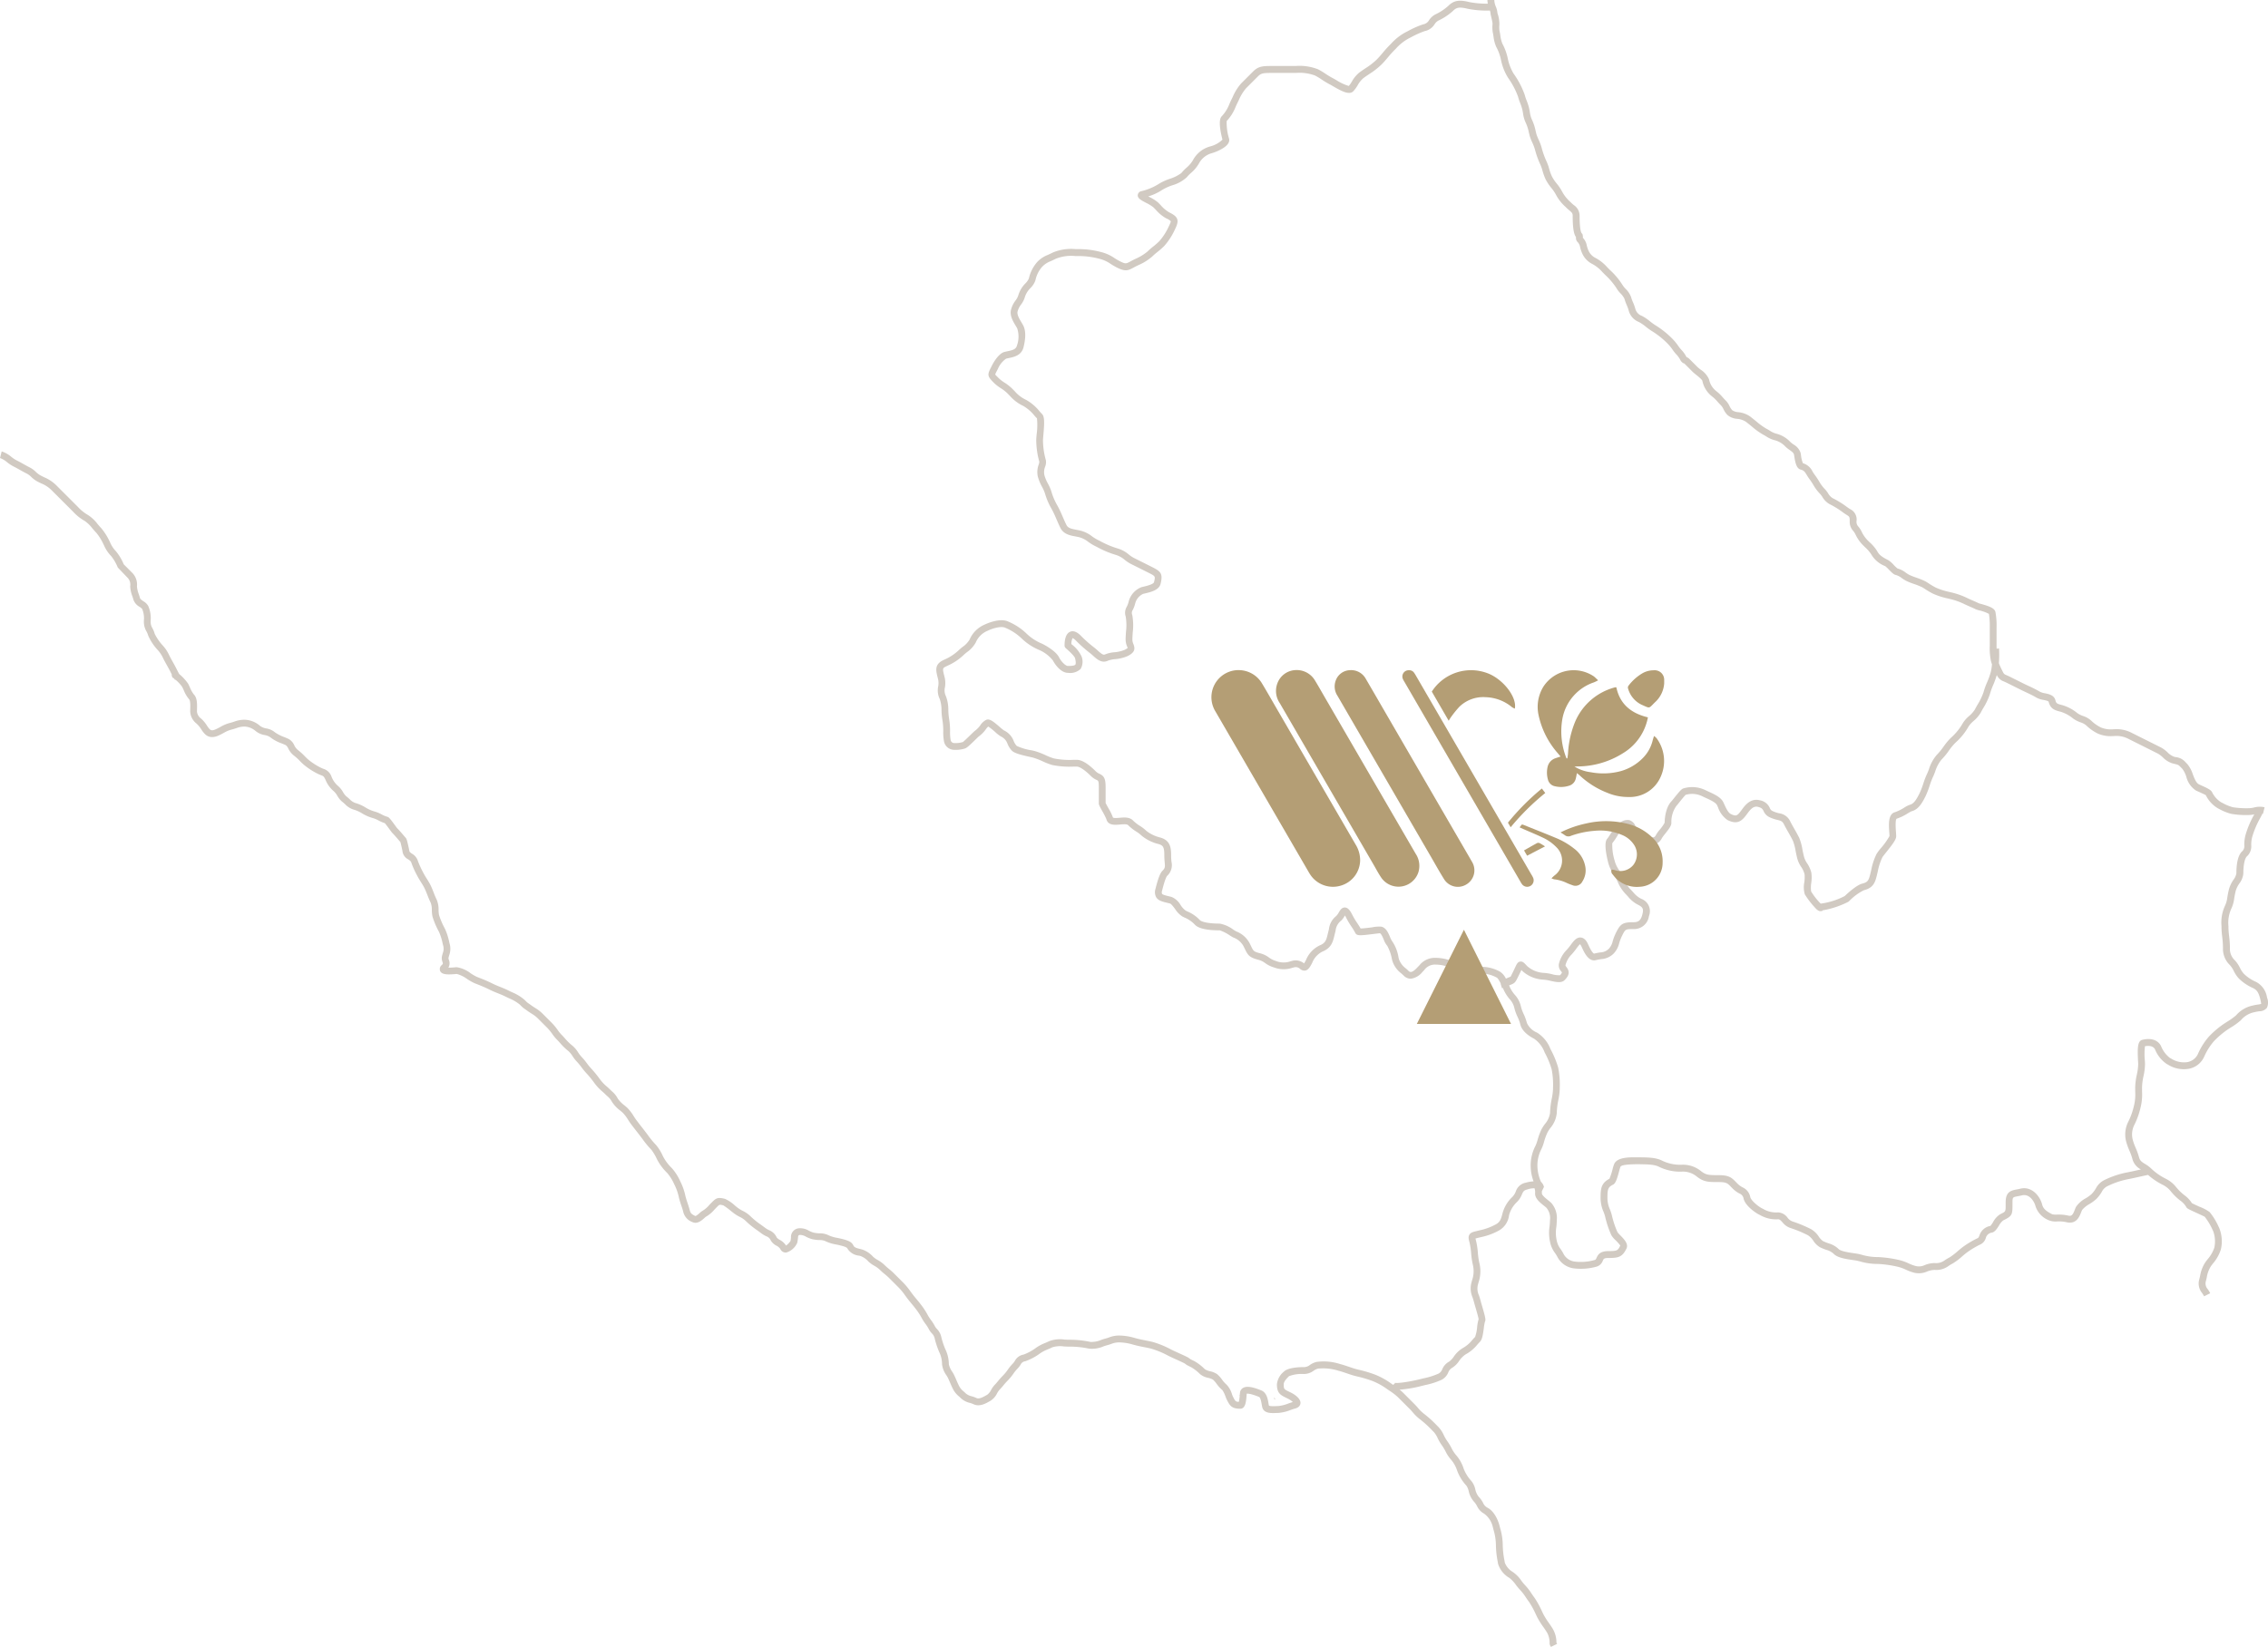 <svg xmlns="http://www.w3.org/2000/svg" width="481.523" height="349.758" viewBox="0 0 481.523 349.758">
  <g id="mappa" transform="translate(5519.809 -6380.545)">
    <g id="Raggruppa_797" data-name="Raggruppa 797" transform="translate(-6014.114 5788.019)">
      <path id="path21025" d="M675.908,796.75c-.544,0-.325-.052-.091.136.044.035-.064-.1-.045-.091C675.83,796.788,675.847,796.75,675.908,796.75Z" transform="translate(81.711 92.058)" fill="#d1cac2"/>
      <path id="path21023" d="M680.74,797.029c.094.128.113.295.226.409.054.051.086.042.136.09-.1,0-.187,0-.271,0A4.591,4.591,0,0,0,680.74,797.029Z" transform="translate(84.042 92.186)" fill="#d1cac2"/>
      <path id="Tracciato_29125" data-name="Tracciato 29125" d="M975.625,804.4a4.467,4.467,0,0,0-2.33-3.344,8.57,8.57,0,0,1-2.6-1.735,5.389,5.389,0,0,1-.824-1.253,6.546,6.546,0,0,0-1.074-1.593,3.306,3.306,0,0,1-1.052-2.648,21.384,21.384,0,0,0-.174-2.508,17.294,17.294,0,0,1-.142-1.918v-.181a7.254,7.254,0,0,1,.556-3.605,7.027,7.027,0,0,0,.663-2.254c.074-.451.164-.981.341-1.689a5.537,5.537,0,0,1,.756-1.518,4.129,4.129,0,0,0,.847-2.134c0-1.766.281-3.145.734-3.6a2.879,2.879,0,0,0,.943-2.4,6.542,6.542,0,0,1,.2-1.731,19.18,19.18,0,0,1,1.719-4.061c.155-.295.3-.579.438-.85l-.078-.039a2.09,2.09,0,0,1,.208.032l.351-1.406a4.755,4.755,0,0,0-2.266.058,5.168,5.168,0,0,1-1.039.144,18.379,18.379,0,0,1-3.4-.2,9.181,9.181,0,0,1-2.157-.871l-.377-.193a5.236,5.236,0,0,1-1.912-2.136c-.231-.458-.859-.8-2.276-1.433-.209-.093-.389-.173-.508-.232-.6-.3-.965-1.24-1.314-2.15a6.267,6.267,0,0,0-1.179-2.186l-.328-.332a3.164,3.164,0,0,0-2.15-1.121l-.318-.078a3.819,3.819,0,0,1-1.394-.943,6.594,6.594,0,0,0-1.364-1.014l-6.26-3.129a6.883,6.883,0,0,0-3.678-.747H943a5.556,5.556,0,0,1-2.625-.371,7.9,7.9,0,0,1-2.047-1.429,4.719,4.719,0,0,0-1.75-1.013,5.009,5.009,0,0,1-1.233-.618,9,9,0,0,0-3.167-1.689c-1.12-.281-1.312-.348-1.483-1.037-.274-1.088-1.39-1.316-2.2-1.483a3.737,3.737,0,0,1-1.034-.3,27.764,27.764,0,0,0-2.479-1.266c-.393-.184-.782-.367-1.148-.55l-2.682-1.34c-.313-.157-.564-.268-.772-.36-.6-.262-.609-.268-.916-.882l-.118-.232c-.252-.5-.466-.972-.654-1.458a22.529,22.529,0,0,0,.029-3.138l-.514.051c0-.2-.01-.38-.009-.58v-3.93a15.375,15.375,0,0,0-.245-3.306c-.192-.769-1.2-1.178-3.115-1.706l-.395-.107c-.49-.247-.976-.457-1.432-.654-.373-.16-.721-.31-1.027-.464a15.888,15.888,0,0,0-3.277-1.172l-.527-.129a13.916,13.916,0,0,1-2.9-.933,16.127,16.127,0,0,1-1.548-.923c-.294-.19-.531-.341-.688-.419a17.228,17.228,0,0,0-1.917-.773,14.372,14.372,0,0,1-1.438-.569,6.073,6.073,0,0,1-.785-.492,4.931,4.931,0,0,0-1.734-.873,8.089,8.089,0,0,1-.823-.773,5.278,5.278,0,0,0-1.13-.992c-1.4-.7-1.993-1.181-2.359-1.909a8.531,8.531,0,0,0-1.636-1.922l-.287-.279a6.692,6.692,0,0,1-1.429-2.047,4.957,4.957,0,0,0-.625-.947,1.483,1.483,0,0,1-.416-1.188,2.422,2.422,0,0,0-1.371-2.559c-.2-.128-.435-.277-.707-.482a20.054,20.054,0,0,0-3.018-1.855,3.025,3.025,0,0,1-.971-1.061,5.4,5.4,0,0,0-.63-.817,7.893,7.893,0,0,1-1.233-1.65c-.257-.419-.535-.87-.934-1.4a8.321,8.321,0,0,1-.476-.722,3.263,3.263,0,0,0-2.035-1.747,6.13,6.13,0,0,1-.419-1.754c-.032-.2-.058-.358-.075-.435a3.215,3.215,0,0,0-1.5-1.795,5.293,5.293,0,0,1-.7-.556,6.13,6.13,0,0,0-3.021-1.754,4.666,4.666,0,0,1-1.333-.634c-.247-.151-.492-.3-.755-.429a14.972,14.972,0,0,1-2.146-1.568c-.437-.355-.882-.718-1.32-1.046a5.371,5.371,0,0,0-2.448-.875,2.665,2.665,0,0,1-1.275-.4,3.339,3.339,0,0,1-.6-.91,4.15,4.15,0,0,0-.738-1.1c-.3-.293-.525-.55-.737-.786a8.963,8.963,0,0,0-1.354-1.293,4.213,4.213,0,0,1-1.52-2.5A4.829,4.829,0,0,0,855.326,671c-.247-.2-.47-.374-.614-.516l-1.787-1.79a1.455,1.455,0,0,0-.532-.319c-.042-.064-.09-.148-.145-.241a6.222,6.222,0,0,0-.888-1.227,7.336,7.336,0,0,1-.766-.952,11.123,11.123,0,0,0-1.246-1.507,18.931,18.931,0,0,0-3.493-2.793,12.378,12.378,0,0,1-1.252-.9,9.923,9.923,0,0,0-1.7-1.143,2.19,2.19,0,0,1-1.41-1.539,9.813,9.813,0,0,0-.487-1.352,8.3,8.3,0,0,1-.406-1.107,4.673,4.673,0,0,0-1.159-1.742,5.523,5.523,0,0,1-.685-.866,15.262,15.262,0,0,0-2.649-3.148l-.535-.544a9.054,9.054,0,0,0-2.5-2,3.15,3.15,0,0,1-1.465-1.464,5.615,5.615,0,0,1-.406-1.166,3.177,3.177,0,0,0-.836-1.666,1.838,1.838,0,0,0-.045-.6l-.049-.2-.142-.142c-.107-.107-.457-.693-.457-3.734a2.717,2.717,0,0,0-1.242-2.269c-.17-.142-.351-.295-.537-.479l-.173-.173a7.915,7.915,0,0,1-1.7-2.1,10.057,10.057,0,0,0-1.191-1.793,8.8,8.8,0,0,1-1.045-1.56,10.5,10.5,0,0,1-.582-1.626,9.459,9.459,0,0,0-.535-1.5,17.447,17.447,0,0,1-1.063-2.984,11.821,11.821,0,0,0-.635-1.674,9.829,9.829,0,0,1-.482-1.23l-.152-.625a10.465,10.465,0,0,0-.8-2.43,5.488,5.488,0,0,1-.429-1.587c-.054-.318-.109-.634-.186-.947a12.285,12.285,0,0,0-.495-1.487,9.44,9.44,0,0,1-.4-1.2,18.064,18.064,0,0,0-2.359-4.508,10.269,10.269,0,0,1-1.21-3.061,11.386,11.386,0,0,0-1.182-3.311,7.172,7.172,0,0,1-.44-1.808,8.521,8.521,0,0,0-.157-.843,5.509,5.509,0,0,1-.038-1.3,6.828,6.828,0,0,0-.408-2.527,4.271,4.271,0,0,0-.341-1.383,3.939,3.939,0,0,1-.329-1.432H810.1a4.138,4.138,0,0,0,.086.8,19.13,19.13,0,0,1-3.927-.339c-2.188-.548-3.321-.339-4.483.824a10.967,10.967,0,0,1-2.656,1.761,3.555,3.555,0,0,0-1.413,1.271,1.813,1.813,0,0,1-1.284.886,19.139,19.139,0,0,0-3.212,1.426l-.415.21a11.492,11.492,0,0,0-3.137,2.452l-.213.213c-.741.741-1.226,1.319-1.652,1.828-.367.44-.714.854-1.194,1.335a14.349,14.349,0,0,1-2.362,1.834c-.44.295-.889.595-1.355.943a6.624,6.624,0,0,0-1.554,1.886,6.721,6.721,0,0,1-.662.949,10.713,10.713,0,0,1-2.68-1.262c-.286-.165-.519-.3-.667-.376a16.375,16.375,0,0,1-1.609-.963,15.75,15.75,0,0,0-1.554-.934,10.757,10.757,0,0,0-4.75-.709h-4.937c-1.957,0-2.951,0-4.113,1.162l-2.53,2.529a10.683,10.683,0,0,0-1.8,2.884l-.228.467c-.174.347-.326.686-.474,1.017a7.894,7.894,0,0,1-1.6,2.588c-.228.228-.923.923.125,5a5.927,5.927,0,0,1-2.633,1.445,5.884,5.884,0,0,0-3.634,2.909,6.507,6.507,0,0,1-1.425,1.652,9.052,9.052,0,0,0-1.036,1.082,8.45,8.45,0,0,1-2.5,1.243,11.244,11.244,0,0,0-2.416,1.14,12.048,12.048,0,0,1-3.536,1.458.942.942,0,0,0-.8.786c-.087.723.618,1.1,1.786,1.715a8.323,8.323,0,0,1,1.523.929l.521.534a8.239,8.239,0,0,0,2.2,1.815,3.038,3.038,0,0,1,.976.609c.01.038.012.22-.353.947a12.806,12.806,0,0,1-2.078,3.29,15.961,15.961,0,0,1-1.314,1.153,14.164,14.164,0,0,0-1.214,1.059,10.485,10.485,0,0,1-2.55,1.552l-.422.209c-.247.123-.46.238-.648.341-.91.489-1.026.553-2.181-.025a13.327,13.327,0,0,1-1.207-.7,8.555,8.555,0,0,0-2.736-1.249,18.645,18.645,0,0,0-4.92-.654l-.628,0a10.136,10.136,0,0,0-4.754.711c-.458.229-.815.392-1.114.528a6.092,6.092,0,0,0-2.236,1.5,7.875,7.875,0,0,0-1.773,3.5,3.463,3.463,0,0,1-.747,1.059,5.956,5.956,0,0,0-1.465,2.418,3.554,3.554,0,0,1-.622,1.2,5.576,5.576,0,0,0-.959,1.96c-.31,1.243.438,2.485.984,3.392.131.216.25.415.337.586a5.588,5.588,0,0,1-.055,3.61c-.2.812-.9,1-2.022,1.233-.209.044-.416.087-.612.136-1.336.334-2.472,2.481-2.685,2.909l-.237.466c-.765,1.484-.7,1.831.567,3.1l.12.12a8.9,8.9,0,0,0,1.42,1.1,8.6,8.6,0,0,1,1.426,1.111l.535.547a8.7,8.7,0,0,0,2.815,2.118,8.535,8.535,0,0,1,2.4,2.085,6.856,6.856,0,0,0,.518.548,14.288,14.288,0,0,1-.068,3.39c-.048.541-.087.991-.087,1.232a17.4,17.4,0,0,0,.653,4.6,2.339,2.339,0,0,1-.138.618,4.534,4.534,0,0,0-.177,2.546,9.785,9.785,0,0,0,.885,2.147,7.936,7.936,0,0,1,.7,1.647,14.1,14.1,0,0,0,1.316,3.019c.122.225.232.431.319.608.293.583.532,1.14.772,1.7.253.583.5,1.167.81,1.78.667,1.335,2.063,1.594,3.186,1.8.261.048.521.1.765.157a5.219,5.219,0,0,1,1.912.965,10.518,10.518,0,0,0,1.417.878l.476.239a20.437,20.437,0,0,0,4.1,1.712,5.358,5.358,0,0,1,1.829,1.05,7.649,7.649,0,0,0,1.182.792l3.839,1.919c1.472.737,1.472.737,1.158,2-.116.466-1.741.844-2.275.969l-.36.084a4.485,4.485,0,0,0-2.741,3.058,5.051,5.051,0,0,1-.431,1.148,2.476,2.476,0,0,0-.2,2.048,11.419,11.419,0,0,1,.057,3.231c-.039.585-.078,1.148-.078,1.652a3.826,3.826,0,0,0,.324,1.484,1.042,1.042,0,0,0,.125.267h0c-.01.015-.107.158-.68.445a7.3,7.3,0,0,1-2.16.5,6.547,6.547,0,0,0-1.951.45c-.374.186-.721-.038-1.574-.809-.267-.242-.541-.489-.827-.7a27.134,27.134,0,0,1-2.768-2.46c-.831-.833-1.6-1.117-2.265-.837-.982.406-1.187,1.818-1.187,2.931,0,.337.181.495.432.714,1.507,1.32,1.763,1.832,1.8,1.992.244.969.116,1.271.049,1.355-.212.271-1.226.271-1.558.271-.548,0-1.461-.974-1.88-1.812-.72-1.438-3.206-2.712-3.588-2.9a10.641,10.641,0,0,1-3.189-2.027,12.825,12.825,0,0,0-3.981-2.667c-1.886-.942-5.046.618-5.076.634a6.057,6.057,0,0,0-3.17,3.169,5.062,5.062,0,0,1-1.472,1.547,11.157,11.157,0,0,0-.921.793,10.46,10.46,0,0,1-2.955,1.914l-.334.165c-1.795.9-1.468,2.182-1.092,3.672l.08.315a3.844,3.844,0,0,1,.022,1.558,4.186,4.186,0,0,0,.35,2.7,7.5,7.5,0,0,1,.36,2.437,15.367,15.367,0,0,0,.212,2.124,13.9,13.9,0,0,1,.155,2.288,10.723,10.723,0,0,0,.167,2.17,2.222,2.222,0,0,0,2.014,1.729,6.7,6.7,0,0,0,2.343-.252c.409-.1.9-.528,2.253-1.85.379-.369.7-.691.853-.8a6.506,6.506,0,0,0,1.412-1.457,2.7,2.7,0,0,1,.518-.582,12.992,12.992,0,0,1,1.454,1.152,7.361,7.361,0,0,0,1.232.956,2.66,2.66,0,0,1,1.4,1.563,4.616,4.616,0,0,0,.937,1.464c.511.511,1.821.876,3.91,1.335.231.051.418.091.537.122a14.679,14.679,0,0,1,2.091.8,13.882,13.882,0,0,0,2.021.776,18.549,18.549,0,0,0,4.563.339h.672c.469,0,1.493.525,2.964,2a3.929,3.929,0,0,0,1.206.821c.367.176.48.228.48,1.51v3.479c0,.283.113.511.747,1.663a15.272,15.272,0,0,1,.854,1.674c.345,1.38,1.822,1.252,2.894,1.155.653-.058,1.461-.131,1.724.13a9.874,9.874,0,0,0,1.744,1.373,6.518,6.518,0,0,1,1.1.841,8.944,8.944,0,0,0,3.5,1.771c1.12.28,1.346.693,1.346,2.459,0,.588.043,1.061.08,1.462.087.953.11,1.208-.5,1.818-.469.469-.9,1.6-1.457,3.814a2.247,2.247,0,0,0,.145,1.766c.45.74,1.311.944,2.4,1.206l.511.123c.287.071.759.709,1.105,1.175a5.13,5.13,0,0,0,1.592,1.615l.342.17a6.456,6.456,0,0,1,2.314,1.592c.77.769,2.539,1.161,5.256,1.161a8.882,8.882,0,0,1,2.143,1.092c.3.187.548.338.693.412a4.051,4.051,0,0,1,2.207,1.887l.258.531c.669,1.393.979,1.858,3.06,2.379a4.163,4.163,0,0,1,1.261.65,6.028,6.028,0,0,0,1.9.931,5.671,5.671,0,0,0,3.846.074l.3-.074a1.339,1.339,0,0,1,1.352.289,1.379,1.379,0,0,0,1.164.36c.575-.136.962-.712,1.436-1.661a4.458,4.458,0,0,1,2.52-2.52c1.593-.8,1.88-1.993,2.185-3.26l.254-1.034a3.08,3.08,0,0,1,1.227-2.166,4.848,4.848,0,0,0,.712-.99l.038-.065c.08.128.178.3.3.55a17.3,17.3,0,0,0,1.1,1.842,13.178,13.178,0,0,1,.8,1.319c.318.64.987.58,3.752.238.609-.075,1.365-.17,1.462-.174.29.073.625.868.826,1.343a4.141,4.141,0,0,0,.736,1.312,9.222,9.222,0,0,1,1,2.841l.073.3a5.418,5.418,0,0,0,1.94,2.754c.165.148.324.289.464.428a2.125,2.125,0,0,0,1.552.682,3.843,3.843,0,0,0,2.475-1.462l.335-.344a2.812,2.812,0,0,1,2.474-1.193,8.087,8.087,0,0,1,4.055,1.162,8.245,8.245,0,0,0,4.5.746c.3-.006.612-.01.931-.01a6.862,6.862,0,0,1,3.47.872c.139.071.39.361.821,1.211a.916.916,0,0,0,.046.27l.242.773.17-.071c.032.074.061.136.1.215.086.2.152.35.2.438a8.541,8.541,0,0,0,1.166,1.748,4.016,4.016,0,0,1,.991,1.9,10.142,10.142,0,0,0,.673,1.853,8.747,8.747,0,0,1,.592,1.625c.4,1.6,2.167,2.632,2.909,3a6.125,6.125,0,0,1,2.249,2.923,18.3,18.3,0,0,1,1.483,3.56,16.8,16.8,0,0,1,.294,3.976v.273a12.932,12.932,0,0,1-.265,1.995,17.9,17.9,0,0,0-.367,3.066,4.61,4.61,0,0,1-1.1,2.347,9.116,9.116,0,0,0-.718,1.121,13.752,13.752,0,0,0-.81,2.188,9.07,9.07,0,0,1-.454,1.291,8.922,8.922,0,0,0-1.026,4.433,9.576,9.576,0,0,0,.606,3.128,7.842,7.842,0,0,0-1.638.279,2.768,2.768,0,0,0-2.133,1.873,3.407,3.407,0,0,1-.734,1.163,7.453,7.453,0,0,0-2.088,3.5c-.319,1.281-.56,1.893-1.517,2.372a12.128,12.128,0,0,1-3.33,1.21l-.512.126c-.892.213-1.384.332-1.668.805s-.155.942.029,1.67l.044.176a15.305,15.305,0,0,1,.3,2.107,16.6,16.6,0,0,0,.334,2.32,5.874,5.874,0,0,1-.161,3.476l-.154.6a4.716,4.716,0,0,0,.271,2.944c.115.35.244.736.36,1.2.041.16.135.482.251.875.191.653.624,2.127.683,2.581a8.748,8.748,0,0,0-.313,1.668,8.564,8.564,0,0,1-.429,2.091c-.2.2-.392.415-.595.644a6.87,6.87,0,0,1-2.062,1.75,6.006,6.006,0,0,0-1.864,1.793,4.422,4.422,0,0,1-.982,1.052,3.27,3.27,0,0,0-1.468,1.618,1.76,1.76,0,0,1-.744.912,15.02,15.02,0,0,1-3.227,1.027l-.737.181c-2.022.508-4.889.962-5.416.751a.367.367,0,0,1,.1.073l-.393.395c-.267-.181-.518-.35-.725-.505a15.839,15.839,0,0,0-3.073-1.66,26.85,26.85,0,0,0-3.552-1.063l-.342-.085c-.528-.132-1.1-.328-1.681-.527-.637-.216-1.282-.437-1.9-.59a11.248,11.248,0,0,0-5.046-.447,4.268,4.268,0,0,0-1.384.648,2.037,2.037,0,0,1-1.346.447c-.753,0-3.27.064-4.156.95a4.047,4.047,0,0,0-1.488,2.682c0,1.851.676,2.265,1.973,2.891l.44.218a4.359,4.359,0,0,1,.972.678c-.257.068-.577.178-.929.3a8.3,8.3,0,0,1-2.178.554c-.167,0-.348.007-.538.015-.348.013-1.288.049-1.441-.135-.029-.115-.054-.268-.081-.441-.154-.918-.383-2.3-1.535-2.765-1.359-.546-2.872-1.042-3.8-.567a1.322,1.322,0,0,0-.69.866,5.587,5.587,0,0,0-.07.592,10.4,10.4,0,0,1-.206,1.539c-.705-.017-.77-.149-1.278-1.164-.042-.083-.1-.238-.17-.425a4.912,4.912,0,0,0-1.161-2.066,5.931,5.931,0,0,1-.971-1.085,6.071,6.071,0,0,0-1.043-1.15,4.505,4.505,0,0,0-1.493-.609,3.244,3.244,0,0,1-1.111-.44,10.4,10.4,0,0,0-2.2-1.7l-.818-.4-.157-.115a3.245,3.245,0,0,0-.592-.379c-.525-.263-1.113-.527-1.7-.794s-1.145-.516-1.7-.794a19.7,19.7,0,0,0-3.906-1.6c-.458-.113-.992-.22-1.538-.328s-1.1-.218-1.591-.341l-.614-.16a12.3,12.3,0,0,0-3.361-.534,5.864,5.864,0,0,0-2.167.409c-.27.094-.556.194-.916.284-.164.041-.395.118-.662.209a5.4,5.4,0,0,1-2.34.46,20.923,20.923,0,0,0-4.647-.467c-.284,0-.595-.017-.917-.038a6.515,6.515,0,0,0-3.208.338c-.27.135-.557.257-.847.382a9.078,9.078,0,0,0-1.948,1.029,10.624,10.624,0,0,1-2.645,1.441,2.584,2.584,0,0,0-1.84,1.313,3.508,3.508,0,0,1-.511.666,8.975,8.975,0,0,0-.985,1.207,9.155,9.155,0,0,1-1.027,1.254,15.487,15.487,0,0,0-1.065,1.193c-.235.281-.453.548-.724.818a5.173,5.173,0,0,0-.727,1.026,2.824,2.824,0,0,1-.875,1.077c-.083.041-.183.1-.3.162-.487.276-1.4.792-1.956.508a6.1,6.1,0,0,0-.982-.361,2.984,2.984,0,0,1-1.29-.621c-.158-.158-.312-.3-.463-.432a3.547,3.547,0,0,1-.965-1.169c-.222-.438-.382-.814-.543-1.19-.17-.4-.341-.8-.576-1.266-.068-.139-.181-.323-.313-.535a4.3,4.3,0,0,1-.728-1.6A7.368,7.368,0,0,0,695,879.04a16.587,16.587,0,0,1-.84-2.533,3.5,3.5,0,0,0-.939-1.755,2.562,2.562,0,0,1-.457-.63,9.333,9.333,0,0,0-.8-1.258,8.757,8.757,0,0,1-.766-1.2,14.942,14.942,0,0,0-1.409-2.123c-.3-.4-.593-.756-.9-1.12s-.592-.711-.9-1.116l-.389-.528a14.128,14.128,0,0,0-1.467-1.786l-2.012-2.014a14.111,14.111,0,0,0-1.1-.982,11,11,0,0,1-.908-.805,7.144,7.144,0,0,0-1.462-1.076,5.052,5.052,0,0,1-1-.711,5.366,5.366,0,0,0-2.349-1.533l-.264-.065c-.821-.2-1.332-.341-1.529-.738-.3-.641-.73-1-2.456-1.432-.342-.085-.659-.151-.962-.213a7.278,7.278,0,0,1-2.018-.625,4.168,4.168,0,0,0-1.734-.345,6.392,6.392,0,0,1-1.322-.158,5.634,5.634,0,0,1-.95-.386,3.56,3.56,0,0,0-2.308-.508,1.838,1.838,0,0,0-1.515,1.935c-.025.239-.052.514-.09.717a3.605,3.605,0,0,1-.965,1,3.49,3.49,0,0,0-1.326-1.211,2.108,2.108,0,0,1-.646-.5,2.968,2.968,0,0,0-1.6-1.548,4.692,4.692,0,0,1-.849-.5c-.323-.242-.633-.467-.927-.679a17.519,17.519,0,0,1-2.125-1.713,6.159,6.159,0,0,0-1.7-1.211,7.112,7.112,0,0,1-1.058-.643c-.138-.1-.334-.261-.56-.44a8,8,0,0,0-2.157-1.475c-1.506-.373-1.871-.2-2.781.72l-.144.144c-.138.138-.279.286-.421.438a5.722,5.722,0,0,1-1.4,1.214,3.049,3.049,0,0,0-.633.483c-.659.589-.885.666-.955.634-.743-.37-.988-.527-1.185-1.314-.106-.428-.25-.854-.4-1.307-.164-.483-.339-1-.5-1.634a12.229,12.229,0,0,0-.942-2.8l-.138-.279a10.735,10.735,0,0,0-1.787-2.817,9.872,9.872,0,0,1-1.915-2.574A10.025,10.025,0,0,0,633.6,835.7a18.311,18.311,0,0,1-1.757-2.133l-.187-.25c-.316-.421-.679-.888-1.055-1.37-.4-.509-.805-1.034-1.181-1.536-.213-.283-.4-.572-.582-.86a9.492,9.492,0,0,0-1.274-1.677c-.155-.154-.387-.35-.648-.57a6.5,6.5,0,0,1-1.452-1.475,5.011,5.011,0,0,0-1.239-1.536c-.142-.132-.294-.276-.463-.444-.184-.184-.392-.367-.609-.561a8.929,8.929,0,0,1-1.333-1.372l-.154-.2a23.2,23.2,0,0,0-1.7-2.108,12.827,12.827,0,0,1-1.049-1.262,13.908,13.908,0,0,0-1.187-1.419,7.426,7.426,0,0,1-.676-.891,6.122,6.122,0,0,0-1.19-1.413,11.146,11.146,0,0,1-1.606-1.56c-.255-.284-.508-.564-.775-.833a7.91,7.91,0,0,1-.786-.974,11.743,11.743,0,0,0-1.227-1.486l-2.011-2.012a7.91,7.91,0,0,0-1.519-1.165c-.3-.19-.625-.4-1.021-.693-.106-.078-.215-.152-.324-.228a3.3,3.3,0,0,1-.543-.427l-.395-.395a9.7,9.7,0,0,0-2.639-1.6c-.235-.11-.464-.219-.68-.326-.686-.344-1.252-.57-1.822-.8-.541-.216-1.087-.434-1.755-.767-1.034-.518-1.879-.85-2.7-1.172L595.58,800a10.251,10.251,0,0,1-1.326-.757,6.572,6.572,0,0,0-2.97-1.309c-.074,0-.228.012-.429.028a10.571,10.571,0,0,1-1.356.062,1.829,1.829,0,0,0,.107-1.65.862.862,0,0,1-.075-.444c.055-.219.107-.406.155-.573a3.938,3.938,0,0,0,.067-2.462l-.088-.367a13.145,13.145,0,0,0-.86-2.687l-.086-.173a16.162,16.162,0,0,1-1.2-2.809,5.756,5.756,0,0,1-.1-1.072,5.388,5.388,0,0,0-.4-2.207c-.273-.544-.466-1.042-.659-1.536-.2-.522-.4-1.039-.683-1.6-.218-.434-.487-.866-.767-1.313a16.459,16.459,0,0,1-.856-1.484,21.133,21.133,0,0,1-1-2.2,2.7,2.7,0,0,0-1.248-1.6,2.478,2.478,0,0,1-.551-.448c-.017-.062-.054-.239-.1-.471-.434-2.06-.538-2.3-.749-2.514-.055-.057-.184-.209-.355-.409-.39-.46-.975-1.143-1.426-1.594-.083-.09-.264-.345-.482-.643-1.055-1.449-1.285-1.7-1.651-1.792a5.86,5.86,0,0,1-1.172-.495,7.143,7.143,0,0,0-1.51-.622,7.622,7.622,0,0,1-1.928-.86,8.309,8.309,0,0,0-2.095-.927,2.912,2.912,0,0,1-1.235-.811c-.229-.209-.467-.427-.743-.633a3.813,3.813,0,0,1-.672-.876,5.057,5.057,0,0,0-1.117-1.359,4.942,4.942,0,0,1-1.351-1.979,2.6,2.6,0,0,0-1.663-1.6c-.181-.071-.4-.155-.675-.293a13.623,13.623,0,0,1-2.349-1.5,9.3,9.3,0,0,1-.955-.879,13.4,13.4,0,0,0-1.5-1.356,2.92,2.92,0,0,1-.752-1,2.8,2.8,0,0,0-1.148-1.3c-.241-.12-.576-.26-.944-.414a8.36,8.36,0,0,1-2-1.017,3.85,3.85,0,0,0-1.842-.831,3.127,3.127,0,0,1-1.287-.509,5.2,5.2,0,0,0-3.195-1.33,6.029,6.029,0,0,0-2.291.386c-.274.093-.586.2-1.017.306a7.937,7.937,0,0,0-1.966.836c-.2.11-.412.223-.647.341-.789.393-1.232.515-1.616.132a4.36,4.36,0,0,1-.566-.743,7.156,7.156,0,0,0-1-1.268l-.235-.225a2.111,2.111,0,0,1-.9-1.5l.01-.485c.03-1.078.07-2.418-.669-3.158a6.207,6.207,0,0,1-.844-1.509c-.119-.255-.238-.514-.361-.762a10.439,10.439,0,0,0-1.886-2.051c-.2-.325-.382-.695-.575-1.079-.271-.544-.538-1.021-.8-1.494-.255-.454-.506-.905-.76-1.412a8,8,0,0,0-1.477-2.2,10.967,10.967,0,0,1-1.6-2.346,5.464,5.464,0,0,0-.483-1.2,2.574,2.574,0,0,1-.389-1.306v-.292a6.408,6.408,0,0,0-.524-3.166,2.826,2.826,0,0,0-1.01-.973c-.3-.206-.673-.463-.724-.665-.064-.255-.158-.537-.258-.834a5.817,5.817,0,0,1-.39-1.674,3.535,3.535,0,0,0-1.107-2.97l-1.695-1.7a10.931,10.931,0,0,0-1.658-2.775,6.144,6.144,0,0,1-1.271-1.953l-.16-.318a12.93,12.93,0,0,0-1.7-2.649c-.238-.238-.495-.541-.763-.856a7.783,7.783,0,0,0-2.108-1.963,8.756,8.756,0,0,1-2.047-1.654l-4.695-4.693a8.029,8.029,0,0,0-2.487-1.626l-.606-.3a4.615,4.615,0,0,1-1.179-.854,5.235,5.235,0,0,0-1.281-.934c-.544-.273-.933-.492-1.333-.718-.441-.251-.9-.508-1.573-.846a7.242,7.242,0,0,1-1-.677,6.093,6.093,0,0,0-2.056-1.166l-.351,1.407a5.056,5.056,0,0,1,1.534.917,8.319,8.319,0,0,0,1.223.817c.648.325,1.085.572,1.509.811s.827.469,1.4.753a3.811,3.811,0,0,1,.946.7,6.006,6.006,0,0,0,1.515,1.088l.621.3a6.664,6.664,0,0,1,2.1,1.348l4.7,4.695a9.772,9.772,0,0,0,2.424,1.924,7.239,7.239,0,0,1,1.651,1.606c.3.348.58.679.843.942a11.479,11.479,0,0,1,1.429,2.271l.157.316a7.528,7.528,0,0,0,1.544,2.333,9.665,9.665,0,0,1,1.4,2.426l1.957,2.046a2.135,2.135,0,0,1,.682,1.944,6.837,6.837,0,0,0,.467,2.137c.086.257.17.5.225.724a2.775,2.775,0,0,0,1.309,1.507,2.626,2.626,0,0,1,.535.428,5.115,5.115,0,0,1,.37,2.511v.3a3.973,3.973,0,0,0,.547,1.964,4.141,4.141,0,0,1,.368.892,10.913,10.913,0,0,0,1.98,3.021,6.662,6.662,0,0,1,1.206,1.824c.263.528.527,1,.791,1.471.255.456.512.914.773,1.435.086.17.171.343.26.514a.867.867,0,0,0,.325.794l.064-.073-.029.043c.033.022.08.057.135.1.067.1.136.2.207.3l.077-.057a8.109,8.109,0,0,1,1.42,1.513c.117.234.229.477.342.718a6.764,6.764,0,0,0,1.134,1.927c.3.3.264,1.465.245,2.092-.006.192-.01.37-.01.527a3.478,3.478,0,0,0,1.352,2.555l.2.194a5.943,5.943,0,0,1,.811,1.037,5.652,5.652,0,0,0,.753.975c1.191,1.188,2.661.453,3.3.135.244-.122.467-.244.683-.36a6.635,6.635,0,0,1,1.626-.7c.479-.119.824-.235,1.13-.339a4.6,4.6,0,0,1,1.825-.309,3.843,3.843,0,0,1,2.169.905,4.091,4.091,0,0,0,1.953.889,3.034,3.034,0,0,1,1.177.451,8.38,8.38,0,0,0,2.468,1.332c.332.138.635.263.852.37a1.763,1.763,0,0,1,.525.707,4.244,4.244,0,0,0,1.152,1.461,11.81,11.81,0,0,1,1.346,1.219,10.143,10.143,0,0,0,1.114,1.017,15,15,0,0,0,2.569,1.632c.325.162.582.264.8.348.479.186.551.213.907.923a6.114,6.114,0,0,0,1.761,2.462,4.081,4.081,0,0,1,.769.984,4.674,4.674,0,0,0,1.021,1.252c.235.177.438.364.634.543a4.148,4.148,0,0,0,1.861,1.146,7.1,7.1,0,0,1,1.737.786,9.063,9.063,0,0,0,2.286,1,6,6,0,0,1,1.207.509,7.65,7.65,0,0,0,1.326.567c.221.235.725.93.981,1.28.286.392.531.715.621.807.434.434.985,1.082,1.357,1.516.144.17.264.31.345.4.115.329.351,1.445.442,1.882a2.211,2.211,0,0,0,1.24,1.809c.383.268.588.425.672.763a19.006,19.006,0,0,0,1.172,2.607c.264.525.57,1.017.868,1.491.254.4.5.8.7,1.19.255.514.441.994.63,1.475.207.532.418,1.071.711,1.657a4.259,4.259,0,0,1,.25,1.613,6.889,6.889,0,0,0,.142,1.368,17.125,17.125,0,0,0,1.311,3.106l.086.173a12.078,12.078,0,0,1,.746,2.378l.093.38a2.547,2.547,0,0,1-.055,1.713c-.051.18-.109.382-.167.617a2.132,2.132,0,0,0,.1,1.236c.116.363.128.4-.134.663a1.1,1.1,0,0,0-.354,1.288c.37.8,1.626.769,3.232.643.148-.012.26-.022.316-.023a6.643,6.643,0,0,1,2.2,1.085,11.056,11.056,0,0,0,1.56.878l.495.194c.824.325,1.6.633,2.58,1.12.711.355,1.29.588,1.866.818.535.213,1.068.425,1.713.747.223.113.463.226.708.342a8.749,8.749,0,0,1,2.231,1.31l.448.448a4.843,4.843,0,0,0,.7.548l.271.189c.429.324.786.55,1.111.756a6.644,6.644,0,0,1,1.271.966l2.011,2.012a10.493,10.493,0,0,1,1.081,1.314,9.332,9.332,0,0,0,.931,1.145c.25.25.485.512.724.778a12.322,12.322,0,0,0,1.813,1.75,5.515,5.515,0,0,1,.866,1.078,8.224,8.224,0,0,0,.844,1.091,12.5,12.5,0,0,1,1.059,1.274,13.855,13.855,0,0,0,1.177,1.407,23.158,23.158,0,0,1,1.568,1.953l.152.2a10.3,10.3,0,0,0,1.534,1.589c.2.173.382.335.545.5s.344.332.5.476a3.7,3.7,0,0,1,.931,1.124,7.153,7.153,0,0,0,1.819,1.941c.222.187.421.35.553.483a8.346,8.346,0,0,1,1.081,1.436c.2.316.406.634.641.946.382.508.8,1.04,1.2,1.557.37.474.728.934,1.039,1.349l.186.248a19.418,19.418,0,0,0,1.895,2.291,10.954,10.954,0,0,1,1.2,2.046,11.234,11.234,0,0,0,2.147,2.87,9.707,9.707,0,0,1,1.51,2.432l.144.289a10.854,10.854,0,0,1,.839,2.533c.161.641.348,1.2.524,1.713.141.415.274.8.371,1.193a3.055,3.055,0,0,0,1.943,2.262c1.04.517,2-.338,2.572-.852a2.965,2.965,0,0,1,.313-.267,6.867,6.867,0,0,0,1.809-1.516c.133-.141.264-.279.393-.408l.147-.148c.543-.547.544-.547,1.359-.345a16.021,16.021,0,0,1,1.647,1.214c.238.189.447.354.592.466a8.5,8.5,0,0,0,1.253.766,4.787,4.787,0,0,1,1.352.953,18,18,0,0,0,2.3,1.86c.29.21.592.429.908.666a6.159,6.159,0,0,0,1.081.643,1.562,1.562,0,0,1,.942.892,2.913,2.913,0,0,0,1.178,1.085,2.221,2.221,0,0,1,.834.7,1.247,1.247,0,0,0,1.307.76,3.726,3.726,0,0,0,2.281-2.027,6.869,6.869,0,0,0,.165-1.029c.061-.588.061-.588.424-.678a2.7,2.7,0,0,1,1.338.412,6.78,6.78,0,0,0,1.219.482,7.808,7.808,0,0,0,1.6.2,2.937,2.937,0,0,1,1.153.192,8.8,8.8,0,0,0,2.376.752c.284.057.58.117.9.2,1.351.337,1.438.521,1.541.737a3.27,3.27,0,0,0,2.45,1.435l.258.064a4.21,4.21,0,0,1,1.674,1.151,6.267,6.267,0,0,0,1.275.927,5.855,5.855,0,0,1,1.185.86,12.689,12.689,0,0,0,1.011.9,12.808,12.808,0,0,1,1,.888l2.012,2.014a12.88,12.88,0,0,1,1.32,1.615l.4.543c.318.425.63.8.937,1.174.287.345.572.688.852,1.062a13.777,13.777,0,0,1,1.274,1.9,9.8,9.8,0,0,0,.884,1.4,7.83,7.83,0,0,1,.68,1.062,3.954,3.954,0,0,0,.683.955,2.156,2.156,0,0,1,.6,1.132,17.837,17.837,0,0,0,.949,2.83,5.871,5.871,0,0,1,.595,2.583,4.947,4.947,0,0,0,.947,2.366c.1.166.193.309.247.418.221.441.382.817.541,1.19.173.4.344.8.577,1.269a4.9,4.9,0,0,0,1.3,1.6c.131.119.267.239.4.377a4.2,4.2,0,0,0,1.895.984,4.613,4.613,0,0,1,.753.27c1.248.621,2.6-.133,3.319-.543l.235-.129a3.846,3.846,0,0,0,1.471-1.629,4.157,4.157,0,0,1,.508-.743c.3-.3.551-.6.814-.918a14.558,14.558,0,0,1,.974-1.092,10.665,10.665,0,0,0,1.179-1.433,7.773,7.773,0,0,1,.833-1.027,4.868,4.868,0,0,0,.708-.911,1.209,1.209,0,0,1,.969-.685,11.923,11.923,0,0,0,3.164-1.689,8.017,8.017,0,0,1,1.647-.854c.318-.136.63-.271.926-.418a5.556,5.556,0,0,1,2.474-.187c.353.02.693.039,1,.039a19.4,19.4,0,0,1,4.294.425,6.179,6.179,0,0,0,3.16-.5c.223-.074.411-.139.545-.174.408-.1.734-.215,1.039-.319a4.45,4.45,0,0,1,1.693-.331,10.911,10.911,0,0,1,2.993.488l.631.162c.512.128,1.091.244,1.661.355.519.1,1.03.206,1.468.315a18.5,18.5,0,0,1,3.653,1.51c.525.262,1.114.528,1.706.8.569.257,1.139.515,1.644.766a2.049,2.049,0,0,1,.361.234,3.392,3.392,0,0,0,.313.216l.894.448a9.157,9.157,0,0,1,1.824,1.428,3.861,3.861,0,0,0,1.748.809,3.944,3.944,0,0,1,1.013.374,5.566,5.566,0,0,1,.763.876,7.086,7.086,0,0,0,1.242,1.355,6.259,6.259,0,0,1,.683,1.432c.094.245.174.445.241.579.656,1.31,1.052,1.941,2.873,1.941,1.105,0,1.232-1.528,1.342-2.874.015-.173.009-.326-.026-.286.074-.041.551-.2,2.662.649.328.131.5,1.181.577,1.631.036.218.07.411.106.554.332,1.333,1.877,1.272,2.9,1.233.171-.006.334-.013.482-.013a8.949,8.949,0,0,0,2.651-.632c.338-.116.644-.225.879-.283.914-.229,1.155-.731,1.2-1.113.129-1.182-1.729-2.146-1.943-2.251l-.457-.224c-1.088-.528-1.153-.558-1.153-1.587,0-.6.663-1.259,1.127-1.722a7.7,7.7,0,0,1,3.067-.46,3.437,3.437,0,0,0,2.143-.685,2.835,2.835,0,0,1,.94-.453,10.722,10.722,0,0,1,4.342.447c.575.142,1.179.351,1.779.554.62.213,1.233.421,1.8.563l.345.086a25.591,25.591,0,0,1,3.36,1,14.437,14.437,0,0,1,2.742,1.474c.229.171.5.357.795.554a12.708,12.708,0,0,1,1.809,1.39l2.459,2.459c.271.27.482.512.685.746a9.381,9.381,0,0,0,1.629,1.558,22.572,22.572,0,0,1,2.469,2.253l.358.36a5.073,5.073,0,0,1,.847,1.339,9.558,9.558,0,0,0,.875,1.491,10.527,10.527,0,0,1,.779,1.284,8.106,8.106,0,0,0,1.3,1.924,6.814,6.814,0,0,1,1.151,2.122,9.487,9.487,0,0,0,1.98,3.243,3.424,3.424,0,0,1,.5,1.2,4.957,4.957,0,0,0,1.066,2.157,4.371,4.371,0,0,1,.709,1.01,3.455,3.455,0,0,0,1.49,1.586,4.822,4.822,0,0,1,1.857,2.881l.142.558a11.708,11.708,0,0,1,.506,3.289,19.539,19.539,0,0,0,.374,3.425l.083.5a5.248,5.248,0,0,0,2.4,2.989,6.84,6.84,0,0,1,1.41,1.519,12.241,12.241,0,0,0,.86,1.027,10.5,10.5,0,0,1,1.213,1.567c.225.332.461.679.731,1.039a19.178,19.178,0,0,1,1.409,2.6l.312.643a17.02,17.02,0,0,0,1.271,2.024c.279.4.547.786.769,1.153a4.4,4.4,0,0,1,.566,2.311,1.307,1.307,0,0,0,.3.767l1.3-.643a2.058,2.058,0,0,0-.151-.244,5.693,5.693,0,0,0-.772-2.936c-.236-.395-.524-.81-.82-1.238a15.772,15.772,0,0,1-1.165-1.844l-.3-.625a19.983,19.983,0,0,0-1.552-2.839c-.257-.341-.48-.67-.695-.985a11.749,11.749,0,0,0-1.385-1.776,10.8,10.8,0,0,1-.741-.9,6.917,6.917,0,0,0-1.906-1.924,3.929,3.929,0,0,1-1.62-1.93l-.086-.5a18.318,18.318,0,0,1-.353-3.182,13.162,13.162,0,0,0-.553-3.65l-.139-.548c-.073-.3-.772-2.9-2.614-3.827a2.094,2.094,0,0,1-.878-1,5.654,5.654,0,0,0-.946-1.32,3.862,3.862,0,0,1-.7-1.549,4.171,4.171,0,0,0-.863-1.8,8.278,8.278,0,0,1-1.6-2.569,8.015,8.015,0,0,0-1.533-2.8,6.955,6.955,0,0,1-1.052-1.591,11.77,11.77,0,0,0-.891-1.461,8.084,8.084,0,0,1-.74-1.272,6.3,6.3,0,0,0-1.119-1.713l-.354-.357a23.781,23.781,0,0,0-2.629-2.392,8,8,0,0,1-1.4-1.346c-.223-.258-.457-.524-.754-.821l-2.459-2.461a8.861,8.861,0,0,0-.683-.58,26.355,26.355,0,0,0,4.712-.8l.728-.18a15.9,15.9,0,0,0,3.531-1.139A3.111,3.111,0,0,0,801.787,884a1.907,1.907,0,0,1,.828-.988,4.885,4.885,0,0,0,1.478-1.458,5.015,5.015,0,0,1,1.368-1.387,8.237,8.237,0,0,0,2.5-2.082c.183-.207.358-.4.537-.583.486-.486.641-1.429.842-2.925a8.973,8.973,0,0,1,.241-1.372c.187-.37.149-.736-.657-3.476-.107-.369-.2-.669-.234-.82-.128-.5-.265-.926-.39-1.3a3.339,3.339,0,0,1-.242-2.138l.151-.583a7.29,7.29,0,0,0,.165-4.2,15.276,15.276,0,0,1-.3-2.107,16.553,16.553,0,0,0-.334-2.318l-.046-.18c-.046-.186-.1-.387-.126-.53.17-.054.438-.117.7-.181l.522-.128a13.489,13.489,0,0,0,3.627-1.32,4.284,4.284,0,0,0,2.278-3.318,5.968,5.968,0,0,1,1.7-2.825,4.755,4.755,0,0,0,1.034-1.6c.27-.606.38-.856,1.158-1.05a4.109,4.109,0,0,1,1.517-.242A2.688,2.688,0,0,1,820.22,846c0,1.087,1.046,1.921,1.886,2.588.215.173.409.323.54.454a3.431,3.431,0,0,1,.736,2.649,12.659,12.659,0,0,1-.09,1.314,9.049,9.049,0,0,0,.11,3.287,5.8,5.8,0,0,0,1.021,2.3,7.329,7.329,0,0,1,.615,1.013,4.607,4.607,0,0,0,3.318,2.276,12.407,12.407,0,0,0,4.779-.316,2.018,2.018,0,0,0,1.468-1.306c.177-.392.258-.57,1.2-.57,2.22,0,2.945-.247,3.811-1.982.5-1-.5-2.009-1.294-2.825a5.574,5.574,0,0,1-.6-.67,19.075,19.075,0,0,1-1.21-3.644,10.186,10.186,0,0,0-.415-1.233,5.85,5.85,0,0,1-.512-2.385c0-1.844.1-2.291,1.179-2.831.546-.271.817-1.076,1.3-2.846a9.164,9.164,0,0,1,.284-.955c.186-.37,1.384-.512,3.528-.548h.312c1.782.052,3.244,0,4.357.556a10.121,10.121,0,0,0,4.75,1.026,4.657,4.657,0,0,1,3.359,1.121c1.459,1.092,2.426,1.092,4.545,1.092,1.642,0,1.889.255,2.62,1.014l.345.354a5.981,5.981,0,0,0,1.423,1.046,1.424,1.424,0,0,1,.916,1.146c.373,1.489,2.494,2.954,3.225,3.319l.263.132a6.816,6.816,0,0,0,3.856.892c.28,0,.492.2.908.653a3.58,3.58,0,0,0,1.761,1.223,24.508,24.508,0,0,1,3.646,1.526,3.918,3.918,0,0,1,1.14,1.164,4.331,4.331,0,0,0,1.39,1.365,11.34,11.34,0,0,0,1.38.564,3.685,3.685,0,0,1,1.591.881c.813.811,2.588,1.069,4.014,1.277.437.064.817.118,1.066.18l.434.109a13.406,13.406,0,0,0,3.853.544,24,24,0,0,1,4.249.611,8.969,8.969,0,0,1,1.683.612,9.983,9.983,0,0,0,1.8.653,4.3,4.3,0,0,0,2.685-.264,4.579,4.579,0,0,1,1.6-.347,4.4,4.4,0,0,0,2.98-.849,7.2,7.2,0,0,1,.823-.493,12.936,12.936,0,0,0,2.083-1.565c.332-.28.638-.541.872-.715a17.9,17.9,0,0,1,3.052-1.829,2.193,2.193,0,0,0,1.061-1.33,1.537,1.537,0,0,1,1.319-1.143c.625-.157,1.029-.789,1.457-1.459a3.8,3.8,0,0,1,.905-1.126l.216-.107c1.677-.834,1.774-1.149,1.767-3.241l0-.461c0-1.12.064-1.13,1.12-1.328.258-.049.547-.1.862-.181,1.667-.421,2.681,1.381,2.913,2.317a4.8,4.8,0,0,0,2.907,3,3.757,3.757,0,0,0,1.693.218,7.326,7.326,0,0,1,1.934.154c2.125.527,2.785-1.169,3.141-2.083.073-.184.139-.36.215-.509a5.465,5.465,0,0,1,1.58-1.272,9.183,9.183,0,0,0,1.447-1.069,7.64,7.64,0,0,0,1.145-1.5,2.627,2.627,0,0,1,1.2-1.213,17.7,17.7,0,0,1,4.56-1.517c.888-.177,1.561-.327,2.234-.479.558-.125,1.145-.254,1.831-.395a14.359,14.359,0,0,0,3.057,2.075,5.115,5.115,0,0,1,1.86,1.519c.231.27.479.557.8.876a13.289,13.289,0,0,0,1.091.959,4.449,4.449,0,0,1,1.3,1.383c.154.3.293.384,2.15,1.238.653.3,1.638.753,1.779.847a13.134,13.134,0,0,1,1.673,2.8l.089.174a6.206,6.206,0,0,1,.261,3.611A7.27,7.27,0,0,1,962.97,860l-.328.427a7.408,7.408,0,0,0-1.232,3.07c-.049.218-.1.441-.155.667a3.149,3.149,0,0,0,.572,2.952,6.082,6.082,0,0,1,.431.709l1.3-.649a7.737,7.737,0,0,0-.522-.869,1.773,1.773,0,0,1-.37-1.793c.059-.238.112-.472.162-.7a6.1,6.1,0,0,1,.976-2.519l.316-.411a8.466,8.466,0,0,0,1.7-3.009,7.533,7.533,0,0,0-.37-4.611l-.087-.172a13.672,13.672,0,0,0-1.947-3.177,9.9,9.9,0,0,0-2.2-1.14c-.544-.25-1.267-.582-1.548-.735a5.993,5.993,0,0,0-1.593-1.69,12.53,12.53,0,0,1-.982-.86c-.289-.289-.514-.551-.721-.795a6.54,6.54,0,0,0-2.314-1.872,12.319,12.319,0,0,1-2.973-2.078,7.06,7.06,0,0,0-1.383-1.039c-.667-.411-1.069-.659-1.272-1.468a14.2,14.2,0,0,0-.7-1.938,11.861,11.861,0,0,1-.566-1.541,4.483,4.483,0,0,1,.263-3.293,16.212,16.212,0,0,0,1.319-3.627,11.4,11.4,0,0,0,.343-3.464l-.006-.821a12.11,12.11,0,0,1,.31-2.466,12.911,12.911,0,0,0,.324-2.594c0-.129-.013-.369-.031-.675a14.018,14.018,0,0,1,.022-3.1c.573-.11,1.7-.2,2.14.676a6.789,6.789,0,0,0,2.51,3.112l.212.107a6.31,6.31,0,0,0,4.4.9,4.466,4.466,0,0,0,3.317-2.593,13.1,13.1,0,0,1,2.076-3.289,18.845,18.845,0,0,1,2.453-2.146c.268-.2.669-.458,1.1-.734a14.525,14.525,0,0,0,2.141-1.548,5.049,5.049,0,0,1,2.826-1.706,10.958,10.958,0,0,1,1.091-.206,2.088,2.088,0,0,0,1.616-.721A2.706,2.706,0,0,0,975.625,804.4Zm-167.011-6.556c-.326,0-.644,0-.953.01a7.057,7.057,0,0,1-3.73-.538,9.546,9.546,0,0,0-4.8-1.37,4.2,4.2,0,0,0-3.5,1.622l-.36.367c-.332.351-.947,1-1.441,1.01a.707.707,0,0,1-.508-.257c-.158-.16-.338-.319-.527-.488a4.12,4.12,0,0,1-1.494-2.021l-.068-.281a8.37,8.37,0,0,0-1.388-3.534,3.955,3.955,0,0,1-.424-.849c-.366-.865-.82-1.94-1.809-2.186a7,7,0,0,0-1.995.141c-.695.087-1.9.237-2.44.242-.22-.4-.464-.769-.72-1.158a15.485,15.485,0,0,1-1.013-1.693c-.476-.947-.927-1.583-1.594-1.606h-.036c-.647,0-.985.574-1.259,1.036a3.552,3.552,0,0,1-.567.782,4.1,4.1,0,0,0-1.531,2.768l-.255,1.037c-.279,1.165-.434,1.806-1.422,2.3a5.857,5.857,0,0,0-3.17,3.17,6.368,6.368,0,0,1-.441.78,2.779,2.779,0,0,0-2.564-.528l-.3.077a4.395,4.395,0,0,1-3.139-.075,4.693,4.693,0,0,1-1.455-.734,5.412,5.412,0,0,0-1.709-.847c-1.519-.38-1.563-.473-2.1-1.6l-.27-.551a5.408,5.408,0,0,0-2.855-2.537c-.122-.061-.328-.19-.579-.347a7.013,7.013,0,0,0-2.906-1.31c-2.58,0-3.891-.4-4.231-.736a7.787,7.787,0,0,0-2.694-1.864l-.338-.17a4.466,4.466,0,0,1-1.076-1.181,3.987,3.987,0,0,0-1.919-1.718l-.524-.128c-.672-.16-1.367-.325-1.5-.547a1.093,1.093,0,0,1,.03-.693c.634-2.526.976-3.018,1.066-3.108a3.067,3.067,0,0,0,.918-2.976c-.033-.366-.074-.795-.074-1.33,0-1.716-.186-3.3-2.446-3.866a7.707,7.707,0,0,1-2.825-1.39,7.7,7.7,0,0,0-1.332-1.029,8.61,8.61,0,0,1-1.513-1.185c-.738-.739-1.873-.637-2.877-.55-.421.038-1.2.1-1.358-.061a11.586,11.586,0,0,0-.992-2.025c-.2-.371-.479-.868-.567-1.068v-3.372c0-1.893-.386-2.382-1.31-2.822a2.488,2.488,0,0,1-.8-.535c-1.606-1.61-2.95-2.427-3.991-2.427h-.677a17.061,17.061,0,0,1-4.206-.3,13.145,13.145,0,0,1-1.789-.7,15.718,15.718,0,0,0-2.321-.882c-.128-.032-.329-.075-.577-.131a11.9,11.9,0,0,1-3.2-.943,3.285,3.285,0,0,1-.644-1.042,4.079,4.079,0,0,0-2.073-2.257,9.505,9.505,0,0,1-.931-.756c-1.356-1.172-2.156-1.819-2.88-1.457a3.288,3.288,0,0,0-1.2,1.116,5.163,5.163,0,0,1-1.121,1.166c-.173.129-.557.5-.994.924-.493.479-1.41,1.372-1.591,1.481a5.369,5.369,0,0,1-1.815.22.776.776,0,0,1-.783-.641,10,10,0,0,1-.125-1.841,14.742,14.742,0,0,0-.184-2.552,14.323,14.323,0,0,1-.184-1.917,8.1,8.1,0,0,0-.511-3.009,2.77,2.77,0,0,1-.209-1.866,5.276,5.276,0,0,0-.052-2.095l-.081-.319c-.406-1.6-.363-1.668.335-2.017l.328-.164a11.774,11.774,0,0,0,3.337-2.186,9.5,9.5,0,0,1,.8-.688,6.3,6.3,0,0,0,1.864-2.031,4.66,4.66,0,0,1,2.52-2.52c1.017-.509,2.917-1.065,3.779-.633a11.361,11.361,0,0,1,3.6,2.394,12.121,12.121,0,0,0,3.666,2.349,7.491,7.491,0,0,1,2.838,2.205c.364.727,1.644,2.613,3.179,2.613a3.246,3.246,0,0,0,2.7-.828,3.079,3.079,0,0,0,.216-2.6,6.9,6.9,0,0,0-2.185-2.67,3.041,3.041,0,0,1,.247-1.265s.221.012.721.514a28.47,28.47,0,0,0,2.923,2.6c.251.189.489.406.722.618.836.754,1.869,1.695,3.2,1.031a5.934,5.934,0,0,1,1.493-.307,8.424,8.424,0,0,0,2.619-.641c1.573-.786,1.651-1.526,1.256-2.539a2.459,2.459,0,0,1-.225-.955c0-.474.038-1,.075-1.552a12.377,12.377,0,0,0-.1-3.682,1.1,1.1,0,0,1,.093-1.055,6.406,6.406,0,0,0,.538-1.439,3.061,3.061,0,0,1,1.684-2l.338-.08c1.2-.28,3.021-.7,3.353-2.028.57-2.284-.006-2.694-1.96-3.671l-3.794-1.9a6.692,6.692,0,0,1-.955-.65,6.49,6.49,0,0,0-2.356-1.3,19.263,19.263,0,0,1-3.8-1.6l-.48-.241a9.048,9.048,0,0,1-1.23-.767,6.628,6.628,0,0,0-2.4-1.185c-.271-.067-.56-.122-.852-.176-1.124-.209-1.831-.381-2.151-1.024-.295-.588-.534-1.147-.775-1.706-.251-.582-.5-1.162-.807-1.773-.093-.187-.21-.4-.338-.644a13.011,13.011,0,0,1-1.188-2.685,9.15,9.15,0,0,0-.812-1.956,8.516,8.516,0,0,1-.769-1.838,3.15,3.15,0,0,1,.16-1.777,2.588,2.588,0,0,0,.157-1.384,15.749,15.749,0,0,1-.611-4.251c0-.216.039-.618.081-1.1.242-2.7.255-3.923-.293-4.468-.155-.154-.326-.348-.517-.563a9.862,9.862,0,0,0-2.835-2.42,7.238,7.238,0,0,1-2.42-1.828c-.167-.173-.347-.36-.553-.564a10.1,10.1,0,0,0-1.647-1.293,7.444,7.444,0,0,1-1.2-.92l-.122-.122c-.3-.3-.6-.6-.641-.666a4.256,4.256,0,0,1,.339-.741l.244-.48a4.951,4.951,0,0,1,1.741-2.15c.18-.045.367-.084.556-.123,1.14-.239,2.7-.566,3.135-2.3.5-2.021.486-3.53-.055-4.609-.1-.2-.241-.434-.393-.686-.413-.689-.984-1.632-.817-2.292a4.229,4.229,0,0,1,.743-1.487,4.913,4.913,0,0,0,.837-1.676,4.7,4.7,0,0,1,1.152-1.818,4.251,4.251,0,0,0,1.062-1.66,6.258,6.258,0,0,1,1.39-2.823,4.738,4.738,0,0,1,1.811-1.211c.312-.142.685-.312,1.164-.55a8.866,8.866,0,0,1,4.1-.559l.637,0a17.2,17.2,0,0,1,4.569.609,7.162,7.162,0,0,1,2.311,1.071,15.149,15.149,0,0,0,1.333.772c1.758.881,2.352.637,3.52,0,.178-.1.377-.2.608-.319l.411-.2a11.3,11.3,0,0,0,2.939-1.831,13.161,13.161,0,0,1,1.1-.956,16.888,16.888,0,0,0,1.429-1.256,13.905,13.905,0,0,0,2.35-3.668c.972-1.944.512-2.609-1.274-3.5a7.061,7.061,0,0,1-1.8-1.522c-.174-.18-.353-.367-.541-.556a8.609,8.609,0,0,0-1.87-1.184l-.234-.125a10.965,10.965,0,0,0,2.973-1.391,11.208,11.208,0,0,1,2.073-.95,7.678,7.678,0,0,0,3.132-1.724,7.971,7.971,0,0,1,.868-.894,7.668,7.668,0,0,0,1.729-2.063,4.428,4.428,0,0,1,2.69-2.15,9.9,9.9,0,0,0,2.143-.908c1.214-.695,1.735-1.43,1.547-2.185a11.628,11.628,0,0,1-.508-3.737,9.271,9.271,0,0,0,1.9-3.018c.141-.315.286-.635.45-.965l.237-.483a9.641,9.641,0,0,1,1.525-2.49l2.53-2.53c.717-.714,1.1-.719,3.086-.737h5.07a9.37,9.37,0,0,1,3.971.557,14.77,14.77,0,0,1,1.407.849,17.624,17.624,0,0,0,1.752,1.049c.131.065.337.186.586.331,1.957,1.143,3.522,1.954,4.362,1.114a7.1,7.1,0,0,0,.942-1.285,5.4,5.4,0,0,1,1.193-1.494c.443-.331.872-.617,1.291-.9a15.821,15.821,0,0,0,2.581-2.015c.515-.515.888-.957,1.281-1.429.428-.509.87-1.037,1.565-1.734l.216-.216a10.206,10.206,0,0,1,2.756-2.176l.427-.218a20.167,20.167,0,0,1,2.9-1.309,3.216,3.216,0,0,0,2.114-1.452,2.167,2.167,0,0,1,.882-.817,12.376,12.376,0,0,0,3.032-2.033c.688-.686,1.266-.9,3.106-.443a20.5,20.5,0,0,0,4.719.371,2.156,2.156,0,0,1,.145.664l.02.17c.429,1.8.416,1.906.393,2.107a7.328,7.328,0,0,0,.055,1.7c.057.225.1.515.151.826a7.954,7.954,0,0,0,.574,2.228,9.951,9.951,0,0,1,1.056,2.947,11.4,11.4,0,0,0,1.473,3.647,16.987,16.987,0,0,1,2.111,3.988,11.11,11.11,0,0,0,.455,1.368,10.372,10.372,0,0,1,.44,1.316c.07.276.116.554.162.836a6.775,6.775,0,0,0,.563,2,9.18,9.18,0,0,1,.685,2.117l.154.641a10.379,10.379,0,0,0,.56,1.458,10.689,10.689,0,0,1,.559,1.448,19.036,19.036,0,0,0,1.172,3.279,8.582,8.582,0,0,1,.444,1.27,11.747,11.747,0,0,0,.675,1.86,10.107,10.107,0,0,0,1.2,1.8,8.777,8.777,0,0,1,1.037,1.549,9.209,9.209,0,0,0,1.976,2.476l.171.171c.218.218.431.4.63.563.55.463.724.634.724,1.159,0,2.468.2,3.832.7,4.539v.036a1.261,1.261,0,0,0,.411,1.079,2.062,2.062,0,0,1,.47,1.046,7,7,0,0,0,.511,1.449,4.574,4.574,0,0,0,2.114,2.111,7.761,7.761,0,0,1,2.111,1.709l.556.563a15.152,15.152,0,0,1,2.375,2.768,5.944,5.944,0,0,0,.9,1.182,4.36,4.36,0,0,1,.834,1.13,9.587,9.587,0,0,0,.474,1.314,8.475,8.475,0,0,1,.421,1.146,3.59,3.59,0,0,0,2.169,2.484,8.84,8.84,0,0,1,1.458.989,13.3,13.3,0,0,0,1.4,1,17.531,17.531,0,0,1,3.215,2.575,9.833,9.833,0,0,1,1.092,1.327,8.657,8.657,0,0,0,.92,1.132,5.065,5.065,0,0,1,.669.946,1.726,1.726,0,0,0,.637.755.977.977,0,0,0,.26.087l1.787,1.79c.174.171.438.387.734.622.369.3,1.235.988,1.312,1.277a5.575,5.575,0,0,0,2.059,3.309,7.494,7.494,0,0,1,1.143,1.1c.228.254.474.528.791.843a2.945,2.945,0,0,1,.476.741,4.658,4.658,0,0,0,.865,1.271,3.592,3.592,0,0,0,2.06.807,4.117,4.117,0,0,1,1.818.6c.422.318.853.669,1.275,1.013a15.235,15.235,0,0,0,2.414,1.741c.223.11.432.239.644.369a6,6,0,0,0,1.74.8,4.656,4.656,0,0,1,2.346,1.372,6.69,6.69,0,0,0,.889.714c.521.369.843.612.931.962.015.057.028.165.051.3.225,1.459.484,2.685,1.371,2.906.7.174.891.493,1.278,1.129.16.261.332.542.553.839a15.383,15.383,0,0,1,.86,1.291,9.256,9.256,0,0,0,1.444,1.917,4.312,4.312,0,0,1,.451.6,4.207,4.207,0,0,0,1.526,1.547,18.62,18.62,0,0,1,2.8,1.719c.306.231.572.4.8.544.647.412.7.445.7,1.336a2.852,2.852,0,0,0,.733,2.091,3.68,3.68,0,0,1,.461.693,8.066,8.066,0,0,0,1.7,2.424l.3.3a8.063,8.063,0,0,1,1.349,1.526,5.866,5.866,0,0,0,3,2.555,8.053,8.053,0,0,1,.756.715c.664.679,1.03,1.037,1.416,1.133a3.82,3.82,0,0,1,1.345.688,7.472,7.472,0,0,0,.966.6,14.6,14.6,0,0,0,1.6.638,16.053,16.053,0,0,1,1.755.7c.125.063.311.186.544.338a17.124,17.124,0,0,0,1.692,1,15,15,0,0,0,3.211,1.047l.515.125a14.4,14.4,0,0,1,2.981,1.063c.328.164.7.325,1.1.5.429.187.894.386,1.359.62a5.39,5.39,0,0,0,.657.209,8.345,8.345,0,0,1,2.117.76,16.3,16.3,0,0,1,.178,2.854V729.7a13.058,13.058,0,0,0,.245,3.18c.065.257.139.5.222.731a10.823,10.823,0,0,1-.238,1.577,15.919,15.919,0,0,1-.807,2.265,15.728,15.728,0,0,0-.773,2.162,13.58,13.58,0,0,1-1.271,2.607c-.228.4-.432.76-.572,1.039a6.555,6.555,0,0,1-1.227,1.359,6.256,6.256,0,0,0-1.3,1.486,12.065,12.065,0,0,1-2.539,3.119l-.17.17a13.792,13.792,0,0,0-1.377,1.687,14.339,14.339,0,0,1-1.47,1.792,8.484,8.484,0,0,0-1.638,3.016c-.141.371-.267.709-.395.965a17.593,17.593,0,0,0-.8,2.079,17.855,17.855,0,0,1-.781,2.033c-.611,1.22-1.188,2.249-2.057,2.466a5.283,5.283,0,0,0-1.194.6,9.687,9.687,0,0,1-1.967.976c-1.5.376-1.345,2.645-1.227,4.3.023.326.045.615.048.772a15.281,15.281,0,0,1-1.8,2.539,10.038,10.038,0,0,0-.969,1.3,13.406,13.406,0,0,0-1.1,3.325c-.067.3-.138.6-.221.933-.335,1.345-.544,1.716-1.684,2-1.267.316-3.306,2.23-3.734,2.642a15.359,15.359,0,0,1-5.1,1.613,14.028,14.028,0,0,1-2.041-2.606,7.256,7.256,0,0,1,.038-1.828,7.434,7.434,0,0,0,.016-2.138,6.218,6.218,0,0,0-.9-2,4.528,4.528,0,0,1-.679-1.474c-.116-.463-.215-.952-.312-1.427a11.169,11.169,0,0,0-.691-2.516c-.35-.7-.7-1.32-1.043-1.915-.3-.528-.59-1.034-.854-1.562a3.018,3.018,0,0,0-2.355-1.722,6.56,6.56,0,0,1-1.448-.5,1.114,1.114,0,0,1-.541-.625,2.8,2.8,0,0,0-2.137-1.642c-1.967-.493-3.147,1.116-3.781,1.98l-.138.186c-.837,1.12-1.056,1.335-2.258.734-.544-.273-1.039-1.364-1.336-2.016-.085-.19-.165-.361-.235-.5-.519-1.037-1.874-1.652-3.071-2.2-.26-.119-.511-.232-.731-.341a6.414,6.414,0,0,0-4.608-.371c-.389.1-.738.454-2.078,2.134-.225.283-.4.511-.476.586-1.166,1.165-1.477,3.454-1.473,4.57a7.906,7.906,0,0,1-1.021,1.461,7.428,7.428,0,0,0-.8,1.114c-.364.73-.714.725-2.188-.009a4.3,4.3,0,0,1-2.205-1.889,2.1,2.1,0,0,0-1.287-1.219,2.552,2.552,0,0,0-2.046.6,4.682,4.682,0,0,1-.487.294c-.228.115-.268.171-1.12,1.512-.339.531-.849,1.336-.965,1.47-.228.228-.923.921.126,5.114a7.266,7.266,0,0,0,1.077,2.353,10.551,10.551,0,0,1,.558.959l.364.744a8.642,8.642,0,0,0,1.668,2.606c.228.229.421.443.6.644a6.536,6.536,0,0,0,2.115,1.7c1.065.532,1.152.952.884,2.021-.3,1.213-.8,1.663-1.824,1.663-2.434,0-2.855.384-3.811,2.3a10.812,10.812,0,0,0-.659,1.711,3.533,3.533,0,0,1-.785,1.58,2.693,2.693,0,0,1-1.869.827c-.367.058-.782.123-1.274.248-.043.013-.4.006-1.237-1.831l-.151-.321c-.147-.293-.593-1.187-1.46-1.261-.943-.089-1.57.8-2.141,1.571l-.158.212c-.238.318-.474.588-.7.846a6.317,6.317,0,0,0-1.639,2.891,1.828,1.828,0,0,0,.45,1.641,1.368,1.368,0,0,1,.178.268s-.016.178-.406.576a5.055,5.055,0,0,1-1.678-.21,9.491,9.491,0,0,0-1.948-.295,5.832,5.832,0,0,1-3.282-1.37c-.144-.142-.263-.268-.363-.376-.368-.39-.693-.725-1.194-.646-.525.086-.724.516-1.058,1.229-.115.248-.258.556-.444.93l-.271.55c-.113.232-.19.39-.261.5-.409.152-.72.29-.988.419a3.539,3.539,0,0,0-1.285-1.5A8.2,8.2,0,0,0,808.614,797.848Zm165.144,8.008c-.342.052-.751.115-1.226.234a6.406,6.406,0,0,0-3.5,2.088,14.849,14.849,0,0,1-1.9,1.354c-.463.3-.892.576-1.182.792a20.367,20.367,0,0,0-2.609,2.282,14.155,14.155,0,0,0-2.349,3.666,3.045,3.045,0,0,1-2.37,1.834,5.058,5.058,0,0,1-3.392-.783l-.219-.11a5.862,5.862,0,0,1-1.889-2.521c-.648-1.3-2.14-1.789-3.987-1.327-.969.242-1.059,1.6-.894,4.537.016.268.029.479.029.592a11.529,11.529,0,0,1-.3,2.313,13.38,13.38,0,0,0-.338,2.748l.006.839a9.973,9.973,0,0,1-.3,3.1,14.774,14.774,0,0,1-1.208,3.328,5.924,5.924,0,0,0-.373,4.294,13,13,0,0,0,.635,1.747,13,13,0,0,1,.63,1.732,3.494,3.494,0,0,0,1.825,2.292c-.215.048-.435.1-.643.144-.663.148-1.326.3-2.2.472a19,19,0,0,0-4.924,1.642,4.049,4.049,0,0,0-1.782,1.747,6.2,6.2,0,0,1-.936,1.235,8.537,8.537,0,0,1-1.21.876,5.783,5.783,0,0,0-2.089,1.841c-.093.187-.18.406-.267.634-.437,1.12-.669,1.388-1.438,1.2a8.921,8.921,0,0,0-2.3-.2,3.635,3.635,0,0,1-1.029-.065c-1.151-.575-1.914-1.119-2.147-2.056-.445-1.774-2.194-3.992-4.674-3.373-.283.071-.543.119-.778.162-1.348.252-2.3.6-2.3,2.755v.467c0,1.455,0,1.455-.962,1.935l-.219.109a4.376,4.376,0,0,0-1.48,1.644,5.824,5.824,0,0,1-.585.831,2.934,2.934,0,0,0-2.316,2.016c-.145.364-.2.49-.363.569a19.16,19.16,0,0,0-3.273,1.964c-.251.189-.582.469-.939.77a13.115,13.115,0,0,1-1.795,1.375,8.305,8.305,0,0,0-.981.585,3.036,3.036,0,0,1-2.173.6,5.9,5.9,0,0,0-2.082.429,2.869,2.869,0,0,1-1.853.223,8.549,8.549,0,0,1-1.551-.567,10.665,10.665,0,0,0-1.928-.7,25.194,25.194,0,0,0-4.6-.653,11.946,11.946,0,0,1-3.495-.5l-.44-.112c-.284-.071-.715-.135-1.21-.208-1.018-.148-2.725-.4-3.2-.866a5.018,5.018,0,0,0-2.136-1.223,9.827,9.827,0,0,1-1.214-.495,3.528,3.528,0,0,1-.881-.942,5.013,5.013,0,0,0-1.649-1.587,28.063,28.063,0,0,0-3.943-1.637,2.292,2.292,0,0,1-1.043-.8,2.669,2.669,0,0,0-1.978-1.121,5.427,5.427,0,0,1-3.2-.737l-.268-.135c-.75-.376-2.273-1.606-2.465-2.374a2.818,2.818,0,0,0-1.609-2.056,4.641,4.641,0,0,1-1.113-.81l-.325-.335c-.924-.959-1.507-1.458-3.666-1.458-2.107,0-2.642-.03-3.673-.8a6.08,6.08,0,0,0-4.23-1.411,8.747,8.747,0,0,1-4.1-.872c-1.42-.709-3.138-.683-5.066-.709h-.247c-1.742-.017-4.148-.01-4.83,1.352a7.745,7.745,0,0,0-.386,1.217,13.053,13.053,0,0,1-.653,1.985c-1.792.937-1.883,2.166-1.883,4.077a7.3,7.3,0,0,0,.611,2.907,8.375,8.375,0,0,1,.358,1.062,20.578,20.578,0,0,0,1.32,3.943,4.764,4.764,0,0,0,.863,1.036,9.015,9.015,0,0,1,1.034,1.159c-.524,1.046-.59,1.181-2.514,1.181-1.734,0-2.2.7-2.523,1.423-.149.329-.19.418-.5.495a10.666,10.666,0,0,1-4.074.316,3.137,3.137,0,0,1-2.374-1.516,8.529,8.529,0,0,0-.725-1.2,4.406,4.406,0,0,1-.8-1.816,7.579,7.579,0,0,1-.075-2.79,14.31,14.31,0,0,0,.1-1.461,4.837,4.837,0,0,0-1.161-3.675,8.629,8.629,0,0,0-.661-.563c-.435-.345-1.339-1.066-1.339-1.454,0-.16-.006-.311-.012-.463l.45-.917a2.051,2.051,0,0,0-.628-1.081,8.6,8.6,0,0,1-.759-3.231,7.527,7.527,0,0,1,.872-3.785,9.89,9.89,0,0,0,.545-1.52,12.337,12.337,0,0,1,.718-1.957,7.659,7.659,0,0,1,.6-.933,5.731,5.731,0,0,0,1.37-3.186,16.557,16.557,0,0,1,.344-2.809,13.627,13.627,0,0,0,.289-2.252v-.271a18.163,18.163,0,0,0-.337-4.331,19.973,19.973,0,0,0-1.636-3.942,7.068,7.068,0,0,0-2.855-3.488,4.038,4.038,0,0,1-2.149-2.056,10.253,10.253,0,0,0-.677-1.867,8.629,8.629,0,0,1-.588-1.61,5.382,5.382,0,0,0-1.28-2.471,6.907,6.907,0,0,1-.989-1.473c-.038-.075-.093-.2-.165-.368l-.081-.183.168-.062c1.026-.381,1.153-.545,1.695-1.652l.265-.537c.2-.39.344-.711.463-.968l.023-.049c.075.078.157.164.25.255a7.145,7.145,0,0,0,4.307,1.795,8.532,8.532,0,0,1,1.636.261c1.194.261,2.317.512,2.986-.158,1.248-1.245.923-2.069.387-2.771-.216-.284-.219-.319-.2-.411a4.927,4.927,0,0,1,1.326-2.294c.245-.28.5-.578.763-.926l.164-.22a8.225,8.225,0,0,1,.805-1s.131.074.332.474l.129.277c.445.979,1.388,3.015,2.909,2.633.444-.11.817-.168,1.148-.22A4.073,4.073,0,0,0,836.936,795a4.815,4.815,0,0,0,1.143-2.169,9.815,9.815,0,0,1,.632-1.62c.686-1.374.686-1.374,2.453-1.374a3.184,3.184,0,0,0,3.232-2.761,2.788,2.788,0,0,0-1.644-3.671,5.134,5.134,0,0,1-1.687-1.381c-.2-.218-.406-.448-.654-.695a7.321,7.321,0,0,1-1.388-2.214l-.373-.76a11.834,11.834,0,0,0-.63-1.085,6,6,0,0,1-.9-1.93,11.424,11.424,0,0,1-.509-3.736,13.763,13.763,0,0,0,1.165-1.719c.284-.448.548-.872.688-1.068.16-.089.322-.193.485-.3.267-.173.707-.458.876-.418.071.02.212.155.37.469a5.688,5.688,0,0,0,2.852,2.537c1.068.532,3.054,1.523,4.136-.641a9,9,0,0,1,.638-.856c.831-1.039,1.335-1.713,1.335-2.314a5.9,5.9,0,0,1,1.052-3.6c.081-.081.3-.357.583-.708.344-.428,1.116-1.4,1.4-1.658a4.868,4.868,0,0,1,3.5.289c.235.117.5.239.781.366.879.4,2.085.946,2.372,1.523.065.129.135.284.212.456a5.4,5.4,0,0,0,2.009,2.713c2.153,1.078,3.08.157,4.067-1.161l.148-.2c.676-.923,1.313-1.668,2.259-1.432.85.213.979.469,1.194.892a2.53,2.53,0,0,0,1.187,1.267,7.937,7.937,0,0,0,1.744.609c.75.187,1.06.266,1.41.963.276.551.577,1.081.892,1.632.326.574.667,1.172,1,1.845a10.886,10.886,0,0,1,.569,2.156c.1.5.2,1.007.323,1.491a6,6,0,0,0,.862,1.9,4.819,4.819,0,0,1,.719,1.581,7.651,7.651,0,0,1-.052,1.657,5.346,5.346,0,0,0,.107,2.6,18.646,18.646,0,0,0,2.305,2.968.924.924,0,0,0,.141.141l.186.19.022-.019a1.151,1.151,0,0,0,.564.276l.471-.023.057-.145a18.925,18.925,0,0,0,5.471-1.811l.165-.125a11.46,11.46,0,0,1,3.141-2.337c1.958-.489,2.372-1.576,2.742-3.057.083-.338.155-.656.226-.963a11.974,11.974,0,0,1,.982-3c.074-.135.479-.641.8-1.046,1.494-1.864,2.12-2.748,2.12-3.392,0-.238-.023-.561-.049-.928-.044-.622-.177-2.514.132-2.8a10.1,10.1,0,0,0,2.352-1.133c.294-.173.7-.411.81-.447,1.467-.365,2.257-1.734,3-3.225a18.747,18.747,0,0,0,.856-2.213,16.364,16.364,0,0,1,.725-1.9c.147-.293.293-.679.454-1.1a7.5,7.5,0,0,1,1.306-2.5,15.315,15.315,0,0,0,1.615-1.963,12.594,12.594,0,0,1,1.232-1.516l.168-.168a13.274,13.274,0,0,0,2.812-3.5,6.048,6.048,0,0,1,1-1.079,7.233,7.233,0,0,0,1.529-1.767c.129-.26.321-.6.534-.969a13.986,13.986,0,0,0,1.418-2.974,14.145,14.145,0,0,1,.706-1.957,20.015,20.015,0,0,0,.763-2.109,2.551,2.551,0,0,0,1.52,1.372c.19.084.419.186.708.329l2.682,1.341c.376.189.773.376,1.18.566.807.38,1.639.772,2.349,1.2a4.663,4.663,0,0,0,1.491.483c.461.094,1.036.212,1.085.412.387,1.554,1.385,1.8,2.54,2.092a7.745,7.745,0,0,1,2.646,1.442,6.342,6.342,0,0,0,1.576.81,3.528,3.528,0,0,1,1.254.688,9.4,9.4,0,0,0,2.424,1.7,6.768,6.768,0,0,0,3.274.524h.18a5.432,5.432,0,0,1,3.029.593l6.259,3.131a5.358,5.358,0,0,1,1.049.8,4.937,4.937,0,0,0,2.008,1.266l.319.08c.994.247.994.247,1.459.725l.342.345a5.487,5.487,0,0,1,.853,1.683,4.967,4.967,0,0,0,2.018,2.925c.132.067.332.157.563.26.428.192,1.429.64,1.573.757a6.62,6.62,0,0,0,2.559,2.784l.36.184a10.609,10.609,0,0,0,2.472.988,18.047,18.047,0,0,0,3.753.247,5.65,5.65,0,0,0,1.142-.138l-.042.08a20.264,20.264,0,0,0-1.841,4.377,8.045,8.045,0,0,0-.241,2.072,1.491,1.491,0,0,1-.518,1.385c-.959.959-1.159,3.044-1.159,4.624a3.191,3.191,0,0,1-.625,1.362,6.759,6.759,0,0,0-.936,1.938c-.189.754-.283,1.319-.364,1.8a5.584,5.584,0,0,1-.53,1.847,8.541,8.541,0,0,0-.708,4.254v.181a18.444,18.444,0,0,0,.151,2.079,20.2,20.2,0,0,1,.165,2.347,4.765,4.765,0,0,0,1.477,3.675,5.4,5.4,0,0,1,.824,1.253,6.5,6.5,0,0,0,1.074,1.592,10.091,10.091,0,0,0,3.034,2.034c.9.448,1.206,1.121,1.518,2.372.183.734.165.968.2.968A3.673,3.673,0,0,1,973.758,805.856Z" transform="translate(0)" fill="#d1cac2"/>
    </g>
    <g id="mappa-2" data-name="mappa" transform="translate(0 -103.406)">
      <g id="Raggruppa_796" data-name="Raggruppa 796" transform="translate(-5262.608 6626.253)">
        <path id="Tracciato_29124" data-name="Tracciato 29124" d="M218.989,166.022a5.764,5.764,0,0,1,5.171,2.863c1.089,1.8,2.126,3.643,3.185,5.466Q235.671,188.7,244,203.042a6.285,6.285,0,0,1,.97,3.376,5.686,5.686,0,0,1-4.013,5.342,5.782,5.782,0,0,1-6.387-2.042,8.665,8.665,0,0,1-.526-.818l-19.788-34.095a5.764,5.764,0,0,1,4.732-8.791Z" transform="translate(-213.398 -166.005)" fill="#b49e75" fill-rule="evenodd"/>
        <path id="Tracciato_29126" data-name="Tracciato 29126" d="M243.267,166a4.509,4.509,0,0,1,4.135,2.2c.721,1.177,1.392,2.381,2.084,3.572q9.647,16.623,19.3,33.24a4.623,4.623,0,0,1,.611,3.8,4.444,4.444,0,0,1-7.988,1.169c-.54-.807-.993-1.673-1.481-2.515q-10.013-17.256-20.031-34.5a4.575,4.575,0,0,1-.463-4.179A4.289,4.289,0,0,1,243.267,166Z" transform="translate(-225.421 -165.995)" fill="#b49e75" fill-rule="evenodd"/>
        <path id="Tracciato_29128" data-name="Tracciato 29128" d="M351.265,186.507a8.664,8.664,0,0,0,3.459,1.2,14.3,14.3,0,0,0,6.372-.235,10.579,10.579,0,0,0,4.642-2.738,7.961,7.961,0,0,0,2.123-3.768c.068-.277.167-.548.288-.955a3.082,3.082,0,0,1,.552.48,8.14,8.14,0,0,1,.806,8.308,7.125,7.125,0,0,1-6.734,4.172,11.444,11.444,0,0,1-4.522-.886,18.3,18.3,0,0,1-5.883-3.7c-.167-.16-.353-.3-.588-.49-.092.457-.144.821-.244,1.177a2.039,2.039,0,0,1-1.451,1.509,5.526,5.526,0,0,1-2.972.107,1.9,1.9,0,0,1-1.491-1.441,5.431,5.431,0,0,1-.053-2.725,2.518,2.518,0,0,1,1.719-1.807c.3-.107.607-.2,1.02-.339l-.6-.721a17.885,17.885,0,0,1-4.055-8.017,8.18,8.18,0,0,1,1.043-6.153,7.662,7.662,0,0,1,10.664-2.141c.288.222.54.491.924.843a8.955,8.955,0,0,1-.885.432,10.088,10.088,0,0,0-6.7,7.739,15.419,15.419,0,0,0,.865,8.4l.187.014c.053-.373.122-.742.144-1.118a20.5,20.5,0,0,1,1.512-6.681,12.691,12.691,0,0,1,8.521-7.306.857.857,0,0,1,.225.013c.758,3.581,3.162,5.53,6.707,6.375-.086.359-.144.7-.249,1.025a11.285,11.285,0,0,1-5.006,6.56,18.2,18.2,0,0,1-9.631,2.839C351.738,186.476,351.5,186.5,351.265,186.507Z" transform="translate(-274.184 -166.01)" fill="#b49e75" fill-rule="evenodd"/>
        <path id="Tracciato_29130" data-name="Tracciato 29130" d="M265.7,166.028a3.544,3.544,0,0,1,3.425,1.839q1.761,3.01,3.5,6.03l18.724,32.269c.144.257.308.51.441.775a3.479,3.479,0,0,1-1.394,4.633,3.443,3.443,0,0,1-4.647-1.153c-.964-1.533-1.837-3.121-2.748-4.686q-9.954-17.149-19.912-34.3a3.591,3.591,0,0,1-.334-3.257A3.3,3.3,0,0,1,265.7,166.028Z" transform="translate(-236.347 -165.999)" fill="#b49e75" fill-rule="evenodd"/>
        <path id="Tracciato_29143" data-name="Tracciato 29143" d="M290.924,166.061a1.2,1.2,0,0,1,1.053.51,6.971,6.971,0,0,1,.432.686l24.5,42.217a5.136,5.136,0,0,1,.349.638,1.373,1.373,0,0,1-2.4,1.317,6.045,6.045,0,0,1-.339-.553l-24.579-42.357a5.167,5.167,0,0,1-.31-.569,1.327,1.327,0,0,1,1.3-1.888Z" transform="translate(-248.966 -166.02)" fill="#b49e75" fill-rule="evenodd"/>
        <path id="Tracciato_29144" data-name="Tracciato 29144" d="M352.545,228.632a22.571,22.571,0,0,1,5.426-1.9,18.687,18.687,0,0,1,8.871.084,11.374,11.374,0,0,1,5.143,2.836,6.918,6.918,0,0,1,2.241,5.446,5.077,5.077,0,0,1-4.911,5.078,6.254,6.254,0,0,1-5.664-2.594.958.958,0,0,1-.256-1.056,3.474,3.474,0,0,1,.721.114,3.554,3.554,0,0,0,3.891-1.1,3.7,3.7,0,0,0,.216-4.179,5.546,5.546,0,0,0-2.564-2.172,11.843,11.843,0,0,0-5.893-.9,19.137,19.137,0,0,0-5,1.062,1.225,1.225,0,0,1-1.3-.134A10.434,10.434,0,0,0,352.545,228.632Z" transform="translate(-278.435 -194.148)" fill="#b49e75" fill-rule="evenodd"/>
        <path id="Tracciato_29145" data-name="Tracciato 29145" d="M301.243,170.592a9.9,9.9,0,0,1,11.81-3.913c3.294,1.222,6.322,5.077,5.818,7.53a3.359,3.359,0,0,1-.615-.323,9.106,9.106,0,0,0-5.524-2.105,7.266,7.266,0,0,0-5.645,2.041,21.294,21.294,0,0,0-1.821,2.265,7.386,7.386,0,0,0-.432.7Z" transform="translate(-254.457 -166.016)" fill="#b49e75" fill-rule="evenodd"/>
        <path id="Tracciato_29146" data-name="Tracciato 29146" d="M336.239,228.2l.447-.587a1.058,1.058,0,0,1,.288.017c2.314.93,4.638,1.839,6.936,2.8a15.853,15.853,0,0,1,3.855,2.241,6.125,6.125,0,0,1,2.417,3.815,4.346,4.346,0,0,1-.6,3.186,1.641,1.641,0,0,1-2.153.794,11.089,11.089,0,0,1-1.134-.444,8.391,8.391,0,0,0-2.719-.791,2.6,2.6,0,0,1-.561-.209,6.909,6.909,0,0,1,.618-.594,3.926,3.926,0,0,0,.457-5.975,9.688,9.688,0,0,0-2.97-2.1c-1.345-.638-2.725-1.206-4.09-1.8Z" transform="translate(-270.813 -194.79)" fill="#b49e75" fill-rule="evenodd"/>
        <path id="Tracciato_29147" data-name="Tracciato 29147" d="M387.124,168.866a5.973,5.973,0,0,1-1.976,4.035c-1.366,1.346-.958,1.308-2.809.5a5.384,5.384,0,0,1-2.855-3.355.692.692,0,0,1,.113-.749,10.2,10.2,0,0,1,2.891-2.57,4.756,4.756,0,0,1,2.4-.641,2.018,2.018,0,0,1,2.234,2.123C387.131,168.366,387.124,168.529,387.124,168.866Z" transform="translate(-290.999 -166.035)" fill="#b49e75" fill-rule="evenodd"/>
        <path id="Tracciato_29158" data-name="Tracciato 29158" d="M338.805,213.226l.721.951a51.49,51.49,0,0,0-7.35,7.28c-.225-.386-.4-.692-.576-.977a50.872,50.872,0,0,1,7.206-7.254Z" transform="translate(-268.65 -188.069)" fill="#b49e75" fill-rule="evenodd"/>
        <path id="Tracciato_29165" data-name="Tracciato 29165" d="M338.666,237.625c-.231-.4-.432-.738-.654-1.13.967-.546,1.873-1.069,2.79-1.562a.656.656,0,0,1,.517.016c.359.176.692.406,1.153.692Z" transform="translate(-271.643 -198.195)" fill="#b49e75" fill-rule="evenodd"/>
      </g>
      <path id="Poligono_3" data-name="Poligono 3" d="M10,0,20,20H0Z" transform="translate(-5219 6681.406)" fill="#b49e75"/>
    </g>
  </g>
</svg>
